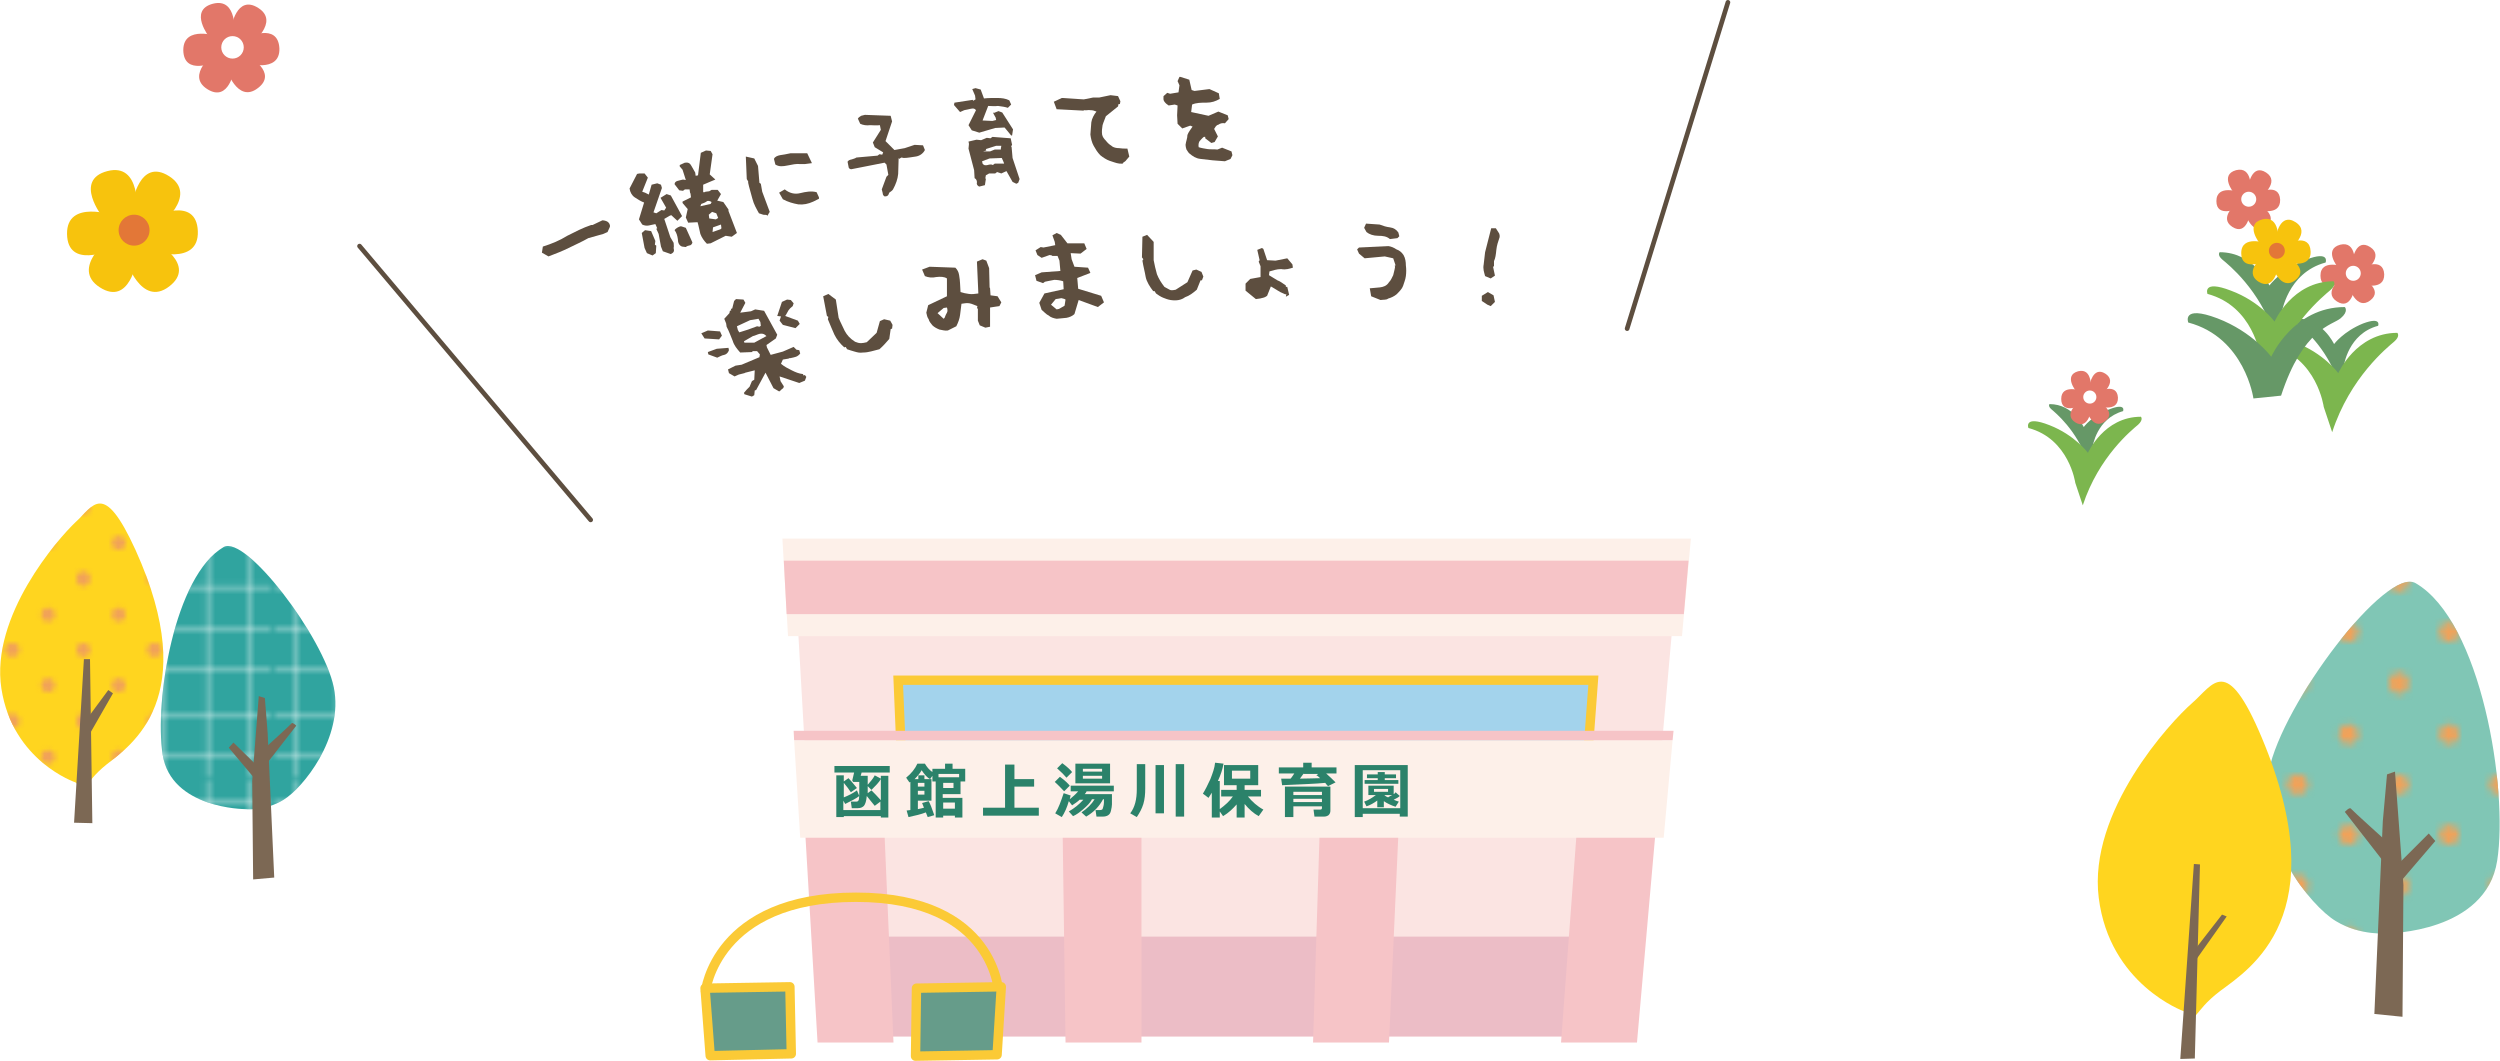 <?xml version="1.0" encoding="utf-8"?>
<!-- Generator: Adobe Illustrator 19.2.1, SVG Export Plug-In . SVG Version: 6.00 Build 0)  -->
<svg version="1.1" id="レイヤー_1" xmlns="http://www.w3.org/2000/svg" xmlns:xlink="http://www.w3.org/1999/xlink" x="0px"
	 y="0px" width="533.3" height="226.3" viewBox="0 0 533.3 226.3" style="enable-background:new 0 0 533.3 226.3;" xml:space="preserve">
<style type="text/css">
	.st0{fill:none;}
	.st1{fill:none;stroke:#FFFFFF;stroke-width:0.3;}
	.st2{fill:#F1A259;}
	.st3{fill:#E27769;}
	.st4{fill:#FFFFFF;}
	.st5{fill:#F7C30D;}
	.st6{fill:#E37737;}
	.st7{fill:none;stroke:#5D4E3F;stroke-linecap:round;stroke-linejoin:round;}
	.st8{fill:#5D4E3F;}
	.st9{fill:#669867;}
	.st10{fill:#7CB64E;}
	.st11{fill:#80C6B5;}
	.st12{fill:url(#SVGID_1_);}
	.st13{fill:#7C6854;}
	.st14{fill:#FFD51F;}
	.st15{fill:url(#SVGID_2_);}
	.st16{fill:#30A49F;}
	.st17{fill:url(#SVGID_3_);}
	.st18{fill:#FBE4E2;}
	.st19{fill:#ECBDC6;}
	.st20{fill:#A3D3EC;}
	.st21{fill:none;stroke:#FBCA36;stroke-width:2;}
	.st22{fill:#FDF0E9;}
	.st23{fill:#F6C4C7;}
	.st24{fill:none;stroke:#FBCA36;stroke-width:2;stroke-linecap:round;stroke-linejoin:round;}
	.st25{fill:#669C8A;}
	.st26{fill:#2B826A;}
	.st27{fill:#F9E2DF;}
	.st28{fill:#BBD5E4;}
	.st29{fill:#8ABDA6;}
	.st30{fill:#FBEEE7;}
	.st31{fill:#F4C2C5;}
	.st32{fill:#F0A9B7;}
	.st33{fill:none;stroke:#F9C836;stroke-width:2;}
	.st34{fill:#2C806A;}
	.st35{fill:url(#SVGID_4_);}
	.st36{fill:url(#SVGID_5_);}
	.st37{fill:url(#SVGID_6_);}
</style>
<pattern  x="-31.3" y="-309.1" width="44.2" height="44.2" patternUnits="userSpaceOnUse" id="Unnamed_Pattern_8" viewBox="0.2 -44.4 44.2 44.2" style="overflow:visible;">
	<g>
		<rect x="0.2" y="-44.4" class="st0" width="44.2" height="44.2"/>
		<line class="st1" x1="3.8" y1="-44.5" x2="3.8" y2="0"/>
		<line class="st1" x1="18.6" y1="-44.5" x2="18.6" y2="0"/>
		<line class="st1" x1="33.3" y1="-44.5" x2="33.3" y2="0"/>
		<line class="st1" x1="0" y1="-3.8" x2="44.5" y2="-3.8"/>
		<line class="st1" x1="0" y1="-18.6" x2="44.5" y2="-18.6"/>
		<line class="st1" x1="0" y1="-33.3" x2="44.5" y2="-33.3"/>
		<line class="st1" x1="0" y1="-11.2" x2="44.5" y2="-11.2"/>
		<line class="st1" x1="0" y1="-26" x2="44.5" y2="-26"/>
		<line class="st1" x1="0" y1="-40.7" x2="44.5" y2="-40.7"/>
		<line class="st1" x1="11.2" y1="-44.5" x2="11.2" y2="0"/>
		<line class="st1" x1="26" y1="-44.5" x2="26" y2="0"/>
		<line class="st1" x1="40.7" y1="-44.5" x2="40.7" y2="0"/>
	</g>
</pattern>
<pattern  x="-31.3" y="-309.1" width="28.8" height="28.8" patternUnits="userSpaceOnUse" id="Unnamed_Pattern_9" viewBox="1.4 -30.2 28.8 28.8" style="overflow:visible;">
	<g>
		<rect x="1.4" y="-30.2" class="st0" width="28.8" height="28.8"/>
		<circle class="st2" cx="30.2" cy="-1.4" r="1.4"/>
		<circle class="st2" cx="15.8" cy="-1.4" r="1.4"/>
		<circle class="st2" cx="1.4" cy="-1.4" r="1.4"/>
		<circle class="st2" cx="30.2" cy="-15.8" r="1.4"/>
		<circle class="st2" cx="15.8" cy="-15.8" r="1.4"/>
		<circle class="st2" cx="1.4" cy="-15.8" r="1.4"/>
		<circle class="st2" cx="30.2" cy="-30.2" r="1.4"/>
		<circle class="st2" cx="15.8" cy="-30.2" r="1.4"/>
		<circle class="st2" cx="1.4" cy="-30.2" r="1.4"/>
		<circle class="st2" cx="8.6" cy="-8.6" r="1.4"/>
		<circle class="st2" cx="23" cy="-8.6" r="1.4"/>
		<circle class="st2" cx="8.6" cy="-23" r="1.4"/>
		<circle class="st2" cx="23" cy="-23" r="1.4"/>
	</g>
</pattern>
<g>
	<path class="st3" d="M44.7,8c0,0-4.6-5.8,0.7-7.2C50.8-0.6,50,7.4,50,7.4S47.7,11.9,44.7,8z"/>
	<path class="st3" d="M49.3,6c0,0,1.1-7.3,5.8-4.3c4.7,3-1.7,7.8-1.7,7.8S48.5,10.8,49.3,6z"/>
	<path class="st3" d="M52.7,8c0,0,6.6-3.3,6.9,2.3c0.2,5.5-7.4,3.1-7.4,3.1S48.3,10.1,52.7,8z"/>
	<path class="st3" d="M52.9,11.9c0,0,6.5,3.6,2.1,6.9c-4.4,3.4-6.8-4.3-6.8-4.3S48.7,9.5,52.9,11.9z"/>
	<path class="st3" d="M50,14.7c0,0-1.1,7.3-5.8,4.3c-4.7-3,1.7-7.8,1.7-7.8S50.9,9.9,50,14.7z"/>
	<path class="st3" d="M45.9,13.2c0,0-6.7,3.1-6.8-2.5c0-5.5,7.5-2.9,7.5-2.9S50.4,11.3,45.9,13.2z"/>
	<circle class="st4" cx="49.6" cy="10.1" r="2.4"/>
</g>
<g>
	<path class="st5" d="M21.9,46.3c0,0-6.3-7.9,1-9.8c7.3-1.9,6.3,8.9,6.3,8.9S26,51.5,21.9,46.3z"/>
	<path class="st5" d="M28.2,43.5c0,0,1.5-10,7.9-5.9c6.4,4.1-2.3,10.7-2.3,10.7S27.1,50,28.2,43.5z"/>
	<path class="st5" d="M32.8,46.2c0,0,9.1-4.5,9.4,3.1c0.3,7.6-10.1,4.2-10.1,4.2S26.8,49.1,32.8,46.2z"/>
	<path class="st5" d="M33.2,51.6c0,0,8.9,4.9,2.9,9.5c-6,4.6-9.3-5.8-9.3-5.8S27.4,48.3,33.2,51.6z"/>
	<path class="st5" d="M29.2,55.4c0,0-1.5,10-7.9,5.9c-6.4-4.1,2.3-10.7,2.3-10.7S30.4,48.8,29.2,55.4z"/>
	<path class="st5" d="M23.6,53.3c0,0-9.2,4.2-9.3-3.4C14.2,42.4,24.5,46,24.5,46S29.7,50.7,23.6,53.3z"/>
	<circle class="st6" cx="28.6" cy="49.1" r="3.3"/>
</g>
<g>
	<line class="st7" x1="76.7" y1="52.5" x2="126" y2="110.9"/>
	<line class="st7" x1="368.6" y1="0.5" x2="347.1" y2="70.1"/>
	<path class="st8" d="M117,54.7l-1.4-0.8l0.2-1.3c1.9-0.6,3.6-1.3,5.2-2.3c1.8-0.9,3.3-1.7,5.1-2.3l0.3,0l2.1-1
		c0.3,0,0.8,0.1,1.1,0.3c0.3,0.2,0.6,0.6,0.5,1.1l-0.5,1.1l-0.9,0.4l-3.2,0.9c-1.4,0.8-2.8,1.4-4.2,2.1
		C120.1,53.5,118.6,54.1,117,54.7z"/>
	<path class="st8" d="M153.9,48.7l-0.1-0.8l-1.7,0.6l-0.1,1l1.7-0.6L153.9,48.7z M153.2,46.5l-0.4-1l-0.9-0.3l-0.7,0.6l0.1,0.8
		l1.4,0.2L153.2,46.5z M151.8,43.1c-0.3-0.2-0.8-0.4-1.1-0.1c-0.4,0.3-0.9,0.4-1.1,0.5l-0.2,0.5l2.2-0.5L151.8,43.1z M146.3,52.7
		l-0.8-0.1c-0.6-0.2-0.9-0.8-0.9-1.6c-0.1-0.7-0.3-1.4-0.7-1.9c0.2-0.3,0.4-0.4,0.7-0.6c0.3-0.1,0.5-0.3,0.8-0.2l0.9,0.3l1.4,3.1
		c0,0.2-0.2,0.5-0.4,0.6C146.8,52.4,146.5,52.5,146.3,52.7z M151.6,51.9l-0.8,0.1c-0.6-0.6-1.1-1.3-1.4-2.1
		c-0.2-0.8-0.4-1.9-0.6-2.5l-2,0.1l-0.5-1.1l0.4-1.8l-1.1-1.3l0-0.3l1.8-0.9l-0.1-0.8l-0.1-0.2l-0.1-0.7l-1,0l-0.4,0.3l-0.8-0.1
		l-1-1.3c0-0.3,0.2-0.6,0.6-0.7c0.3-0.1,0.8-0.2,1.2-0.3l0.6,0.1l-0.7-2.2l-0.6-0.7l0-0.3l1.1-0.5c0.7-0.1,1.1,0.1,1.4,0.7
		c0.3,0.5,0.5,0.9,0.8,1.4l0.1,0.7l0.5-0.1l0.6-4.8l1.1-0.5l1,0.1l0.4,0.7l-0.6,4.3l1.2,1.1l-1.2,0.5l-1.4,0.6L150,41l0.3,0l0.2-0.1
		l0.8-0.1l0.5-0.3l1.3,0l0.7,0.9l-0.8,1.4l1.3,0.3l1.1,1.6l0,0.3l1.8,4.7l-1.1,0.8l-1.3-0.2L151.6,51.9z M139.2,54.5l-1.2-0.5
		l-0.5-1.1l-0.6-3.2l0.7-0.6l1.3,0.2l0.9,2.1l-0.1,0.8l0.3,0.2l-0.1,1.6L139.2,54.5z M143.1,54.2l-1.7-0.6l-0.4-1l-0.5-2.7l-0.5-1.1
		l0.2-0.1l-0.4-0.9c-0.5,0.1-1,0.2-1.4,0.3c-0.5,0.1-1,0-1.4-0.2l-0.7-1.1l1.1-3.6c-0.6-0.2-1.4-0.7-2-1.1c-0.6-0.4-1-1.1-1.1-1.9
		l1.6-3.1l0.5-0.1l1.1,0l0.7,0.9l-1.2,3l0.6,0.2l0.8,0.4l0.6-2.1l1.2-0.3l0.8,0.3l0.2,0.7l-1.8,5.2l0.6,0.2l1.1-0.7l0.6,0.1l0.4-0.6
		l-1.2-2.1l1.3-0.8l0.9,0.3l2.4,4.4l-1,1l-1.3-1.2l-0.3,0.1l-1.2,0.7l1.3,3.9l0.7,1.2c0,0.3,0.1,0.8,0,1.1
		C143.9,53.6,143.7,53.9,143.1,54.2z"/>
	<path class="st8" d="M173.5,43c-1.1,0.5-2.1,0.7-3.2,0.6c-1.1-0.2-2.2-0.5-3.3-1.1l-0.8-1.4l1.2-0.7c1,0.8,2.1,1.1,3.3,0.8
		c1.2-0.3,2.4-0.5,3.5-0.2l0.5,1.1l0,0.3L173.5,43z M171.7,35l-1,0c-0.8-0.1-1.7,0.1-2.7,0.3c-1,0.2-1.8,0.3-2.6-0.2l-0.3-1.2
		c0.2-0.5,0.8-0.7,1.3-0.8c0.7-0.1,1.3-0.2,2.2-0.4l3.6,0l1,2.1L171.7,35z M162.8,45.8l-0.9-0.3c-0.5-0.9-1.1-1.9-1.4-3.1
		c-0.3-1.2-0.7-2.4-0.9-3.4l0-0.3l-0.3-0.5l-0.2-4.8l1.8,0.4l0.8,1.6L162,39l0.3,0.2l0.3,1.7l1.6,4.3c-0.2,0.3-0.4,0.6-0.4,0.8
		C163.3,45.7,163.1,45.9,162.8,45.8z"/>
	<path class="st8" d="M188.7,41.9c-0.3-0.2-0.4-0.4-0.4-0.7c-0.1-0.3-0.1-0.5-0.2-0.8l1-2.7l0.4-0.4l-0.4-2.2l-0.4-0.4l-7.1,1.4
		c-0.3,0-0.6-0.2-0.6-0.6c-0.1-0.3-0.1-0.7-0.2-1c0.2-0.3,0.4-0.4,0.9-0.5c0.3-0.1,0.7-0.2,1-0.4l4.5-0.4l0.4-0.3l0.6,0.1l0.2-0.5
		l-1.8-1.1l-0.4-1l1.7-2.7l-0.2-1c-0.8,0.1-1.5,0-2.1,0c-0.7,0.1-1.5,0-2.1-0.3l-0.5-1.1c0.2-0.3,0.4-0.4,0.7-0.6
		c0.3-0.1,0.5-0.1,0.8-0.2l5.5,0.2l0.3,1.2l-1.4,4.2l1.9,1.9l2.2-0.4l2.1-0.7l1.8,0.1l0.4,1c-0.4,0.8-1.2,1.3-2,1.4
		c-0.8,0.1-1.7,0.3-2.5,0.3l-0.5-0.1l-0.5,0.3l-0.1-0.2c0,1.1-0.1,2.3-0.1,3.4c-0.1,1.1-0.5,2.2-1.1,3.3c-0.2,0.3-0.4,0.4-0.8,0.7
		C189.5,41.8,189.2,41.9,188.7,41.9z"/>
	<path class="st8" d="M214.2,34.9l-0.1-0.3l-0.4-0.9l-2.6,0.1l-1.6,0.6l0.1,0.5c0.3,0.4,0.6,0.4,1.1,0.3c0.3-0.1,0.8-0.2,1.1,0
		l0.4-0.3L214.2,34.9z M213.5,31.7l0.1-0.6l-1.1,0l-2.2,0.7l0.1,0.3l-0.7,0.2l1.5,0l1-0.4l1.3,0L213.5,31.7z M216.8,39.2l-0.8-0.4
		l-1.3-2.3l-1.1,0.5l-0.9-0.3l-0.4,0.3l-1.3,0l-0.7,0.4l-0.1,0.6l0.1,0.2l-0.2,1.3l-1.2,0.3c-0.5-0.2-0.6-0.6-0.5-0.9
		c0-0.3-0.1-0.7-0.5-0.9l-0.1-1.7l-1.2-4.6l0.1-1l-0.1-0.5l1.7-0.4l1,0.1l1.2-0.5l0.8,0.1l0.4-0.3l3.9,0.3l0.3,1.4l-0.2,0.3l0.1,0.2
		l0.2,2.3l1.5,4.5l-0.3,0.8L216.8,39.2z M215.7,28.9l-1.4-1.7l-2,0.1l-3.4,1l-1.6-0.5l-0.7-1.1l1.6-3.2c-0.3-0.4-0.6-0.4-1.1-0.3
		c-0.5,0.1-0.8,0.2-1.4,0.3l-0.9,0.4l-1.3-1.5l0.1-0.5l3.9-0.6l0.1,0.2l0.5-0.3l-0.1-0.8l-0.6-1.4l0.7-0.2l1.1,0.3l0.7,1.9
		c0.8-0.1,1.8-0.1,2.8-0.1c1,0,1.8,0.1,2.6,0.5l0.4,0.9L215,23c-0.6-0.2-1.3-0.3-2.1-0.4c-0.7,0.1-1.5,0-2.1,0l-1.2,3.1l2.1,0.1
		l0.8-0.2l-0.1-0.5l-0.5-0.9l0-0.3l0.1,0.2l1-0.4l0.8,0.3l2.3,3.6l-0.2,1.3L215.7,28.9z"/>
	<path class="st8" d="M238.8,34.9c-0.8-0.1-1.4-0.4-2.1-0.6c-0.6-0.2-1.4-0.7-2-1.2c-0.6-0.6-1-1.3-1.4-2c-0.4-0.7-0.6-1.6-0.7-2.4
		c0.1-0.8,0.1-1.8,0.2-2.6c0.1-0.8,0.6-1.7,1.1-2.3c-0.5-0.2-0.8-0.3-1.3-0.3c-0.5-0.1-0.8,0.1-1.3,0l-0.2,0.1l-5.7-0.3l-0.6-1.6
		l1.7-0.8l4.7,0.3l2-0.4l1.3,0l2.4-0.5l1.6,0.2l0.5,1.1l-0.1,0.6l-0.3,0l-0.1,0.5l-2.6,2.1c-0.2,0.6-0.5,1.2-0.7,1.9
		c-0.1,0.6-0.2,1.3-0.1,2c0.1,0.5,0.4,0.9,0.8,1.3c0.3,0.4,0.7,0.8,1.2,1.1c0.4,0.4,1.1,0.5,1.6,0.5c0.6,0.1,1.1,0.1,1.8,0.1
		l0.4,1.7l-0.6,0.7c-0.2,0.3-0.4,0.4-0.7,0.6C239.6,35,239.3,34.9,238.8,34.9z"/>
	<path class="st8" d="M258.7,34.2c-0.8-0.1-1.8-0.2-2.6-0.3c-1-0.1-1.7-0.6-2.3-1.1c-0.3-0.2-0.4-0.5-0.7-0.9
		c-0.1-0.3-0.2-0.7-0.2-1c0.1-0.8,0.4-1.4,0.4-2.1c0.2-0.6,0.7-1.2,1.1-1.8l-0.5-0.2l-1.7,0.6l-1-1l-0.1-1.8l0.1-2.1l-0.6-0.2
		l-1.3,0.2c-0.3-0.2-0.6-0.4-0.9-0.8c-0.3-0.4-0.2-0.7-0.2-1.2l0.8-0.7l0.6,0.2l1.8-0.3l0.2-1.5l-0.4-0.9l0.4-0.9l0.2,0l1.9,0.6
		l0.5,2.2l0.6,0.2l3.2-0.4l2,0.9l0.2,1.2c-0.9,0.5-1.7,0.8-2.9,0.8c-1.1,0-2.1,0-3,0.4l-0.2,1.6l3.7,0.8l2.1-0.9l2,0.8l0.2,0.8
		l-0.8,0.9c-0.5-0.1-1,0-1.4,0.3c-0.5,0.1-0.7,0.6-0.9,0.9l0.8,1.6l-0.7,1.2l-0.7,0.2l-1.3-1l0-0.3l-0.3,0c-0.4,0.3-0.6,0.6-0.9,0.9
		c-0.2,0.3-0.3,0.8-0.2,1.3c0.6,0.2,1.3,0.3,1.9,0.4c0.6,0.1,1.3,0,2.1,0.1l1-0.4l2,0.8l0.2,0.8l-0.4,0.8l-1.2,0.5l-2.6-0.2
		L258.7,34.2z"/>
	<path class="st8" d="M169.7,70l-2.7-0.7l-0.7-0.9l0.3-0.9l-0.8-0.1l1-3l1.1-0.5l0.8,0.1l0.6,0.7l-0.2,0.6c-0.4,0.3-0.7,0.6-0.9,0.9
		c-0.2,0.3-0.4,0.8-0.7,1.2l2.7,1l0.4,0.7L169.7,70z M163.3,71.8l0.2-0.1c-0.4-0.4-0.7-0.6-1.4-0.5c-0.5,0.1-1,0.4-1.5,0.5l-1.9,1.1
		l0.1,0.3l2.1,0L163.3,71.8z M162.3,69.5l-0.1-0.8l-0.4-0.7l-1.8,0.3l-2.8,1.3l0.2,0.8l0.3,0.5l1.9-0.6l1.9-0.7l0.5,0.1L162.3,69.5z
		 M166.2,83.5l-1.2-0.7l-1.7-3.3l-2,3.7l-0.3,0.1l-0.1,1l-0.5,0.3l-1.6-0.5l-0.1-0.3l0.6-0.7l0.6-0.6l0.5-1.2l0.5-0.3L161,79l-2,0.5
		l-0.2,0.1l-1.2,0.3l-0.9,0.4l-1.2-0.7l-0.2-0.8l1.6-0.8l1.3-0.2l3.8-1.6l0.1-0.6l-0.6-0.7l-1,0l0,0.2l-2.6,0.1
		c-0.7-0.8-1.3-1.5-1.6-2.5c-0.4-0.9-0.7-1.9-1.3-3l-0.1-0.7l-0.4-1l1.1-1.2l0.1-0.5l0.3-0.1l-0.1-0.3l0.3-0.1l0.4-1.6l0.4-0.4
		l1.6,0.1l0.4,0.7l-1.1,2.1l2.3-0.3l0.9-0.4l1.9,0.3l2.8,5.1l-0.3,0.8l-2,1.4l0.1,0.5l0.8,1.6L167,75l2.3-1l0.6,0.6l0.6,0.1l0.2,0.7
		c-0.2,0.3-0.6,0.6-0.9,0.7c-0.3,0.1-0.7,0.2-1.2,0.3l-0.2,0l-0.2,0.1l-1.2,0.2l-0.4,0.9c0.7,0.6,1.5,1,2.3,1.4
		c0.8,0.4,1.5,0.7,2.4,0.8l0.1,0.3l0.3-0.1l0.3,0.4l-0.3,0.8l-1.2,0.5l-4.2-1.4l0.2,1l0.7,1.1c0,0.3-0.2,0.5-0.4,0.6
		C166.5,83.3,166.3,83.5,166.2,83.5z M153,76.3l-1.9-0.7l-0.1-0.5l1.9-0.7l2.5-0.2l0.1,0.5c-0.2,0.6-0.6,0.9-1,1
		C153.9,75.8,153.5,76.1,153,76.3z M153.4,72.4l-3.1-0.2l-0.7-1.1l1.4-0.6l2.6,0.2l0.4,0.9L153.4,72.4z"/>
	<path class="st8" d="M184.1,75.2c-0.7,0.1-1.1,0-1.8-0.2c-0.6-0.2-1.1-0.3-1.6-0.5l-0.3-0.5l-0.3,0.1c-0.9-0.8-1.6-1.7-2.1-2.7
		c-0.5-1.1-0.9-2.1-1.4-3.3l0.1-0.5l-0.3-0.2l-0.8-4.2l1.1-0.5l1.6,1.2l0.6,3.9c0.4,1,0.9,1.9,1.3,2.8c0.5,0.9,1.1,1.6,2.2,2.3
		c0.5,0.2,0.8,0.3,1.3,0.3c0.3,0,0.8-0.1,1.2-0.2l2.1-2l0.7-2.5l0.9-0.4l1.3,0.3l0.5,0.9l-0.1,0.8l-0.3,0.1l-0.3,2.1
		c-0.6,0.7-1.3,1.5-2.1,2.2C186.3,74.8,185.3,75.2,184.1,75.2z"/>
	<path class="st8" d="M201.5,67.8c0.2-0.5,0.3-0.8,0.5-1.1c0.2-0.3,0.1-0.8,0-1.1l-0.7,0.1l-1.3,1.1l1.3,1.2L201.5,67.8z
		 M210.2,69.9l-1.2-0.5l-0.4-1l0-2.6l-0.2,0l0.1-0.5c-0.6-0.2-1.1-0.5-1.7-0.6c-0.5-0.1-1.1,0-1.7,0.1c-0.1,0.8-0.2,1.6-0.3,2.4
		c-0.1,0.8-0.4,1.6-0.8,2.4l-1.8,0.9c-0.7,0.1-1.1-0.1-1.8-0.2c-0.5-0.2-1.1-0.5-1.5-0.9c-0.3-0.4-0.7-0.8-0.8-1.3
		c-0.3-0.4-0.4-0.9-0.5-1.4l0.4-1.6l4-1.9l0-3.8c-0.6-0.4-1.4-0.4-2.3-0.3c-0.8,0.2-1.7,0.1-2.4-0.2l-0.6-1.4l1.6-0.6l5.5,0.2
		c0.4,0.4,0.7,0.9,0.8,1.6c0.1,0.7,0.2,1.3,0.2,1.8l0.1,1.8c0.6,0.2,1.1,0.3,1.8,0.4c0.6,0.1,1.3,0,2-0.1l-0.3-6.8l1.2-0.5l0.8,0.3
		l0.6,1.6l0.1,4.1l0.1,0.2l0.1,1.5l1.5,0.2l0.8,1.3l-0.4,0.8l-0.7,0.1l-1.3,0.2l0,4.1L210.2,69.9z"/>
	<path class="st8" d="M226.6,65.5l0.5-0.3l0.2-1.3c-0.3-0.2-0.6-0.2-0.9-0.3c-0.3,0.1-0.7,0.1-1.2,0.2l-1,1.2l1.2,1l0.5-0.1
		L226.6,65.5z M225.4,68c-0.6-0.1-1.3-0.3-1.7-0.7c-0.5-0.2-1-0.8-1.5-1.2l-0.5-1.5l1.1-2l4.1-0.9l-0.1-1.7
		c-0.6-0.2-1.3-0.3-1.9-0.3c-0.7,0.1-1.4,0.3-2,0.4l-0.4,0.3l-1.4-0.5l-0.3-1.2l1.4-0.6l4-0.3l-0.2-2.2l-0.4-1l-1.3,0l0.2-0.1
		l-0.6-0.1l-1.7,0.6l-0.9-0.6l-0.4-1l1.1-0.7l0.6,0.1l2.5-0.5l-0.1-0.7l-0.5-1.4l0.9-0.5l0.9,0.4l1.4,1.8l3.6,0l0.5,1.2l-1.3,1
		l-2.1-0.1l0.2,1.3l0.6,1.6l2.9,0.2l0.5,1.1l-0.2,0.1l-2.6,1l0.2,2.3l4.9,1.5l0.6,1.4l-1.3,1l-4.1-1.5l-0.9,3
		c-0.4,0.4-1.1,0.7-1.7,0.8C226.9,67.9,226.1,67.9,225.4,68z"/>
	<path class="st8" d="M249.7,64c-0.6-0.1-1.1-0.3-1.6-0.5c-0.5-0.2-1.1-0.6-1.5-0.9l-0.3-0.5l-0.3,0c-0.7-0.9-1.4-2-1.6-3
		c-0.2-1.2-0.5-2.2-0.7-3.5l0.2-0.3l-0.3-0.4l0.1-4.4l1-0.4l1.4,1.5l0,3.9c0.2,1,0.4,2,0.7,3c0.4,1,0.9,1.8,1.6,2.7
		c0.3,0.2,0.8,0.4,1.1,0.6c0.3,0.2,0.8,0.1,1.3,0l2.5-1.6l1.1-2.5l0.8-0.2l1.1,0.5l0.4,1l-0.3,0.8l-0.3,0l-0.8,2
		c-0.8,0.7-1.6,1.3-2.5,1.6C252,64,251,64.2,249.7,64z"/>
	<path class="st8" d="M267.9,63.8l-2.2-1.8l0-1.5l1-1l2.2-0.4l0-2.3l-0.4-1l0.2-0.3l-0.5-2.2l1-0.4l0.3,0.2l0.8,2.4l1.8,0.1l2.5-0.5
		l1.1,1.3l0.1,0.7c-0.7,0.2-1.5,0.5-2.5,0.3c-1,0-1.7,0.3-2.5,0.5l-0.1,0.8c0.6,0.4,1.2,0.7,1.8,1.1c0.6,0.2,1.2,0.7,1.8,1.1l0,0.3
		l0.3,0l0.4,1.7l-0.7,0.4l0.1-0.6l-0.2,0.1l-1.1-0.5l-2-1.2l-0.8,2c-0.4,0.3-0.7,0.4-1.2,0.5C268.9,63.7,268.4,63.7,267.9,63.8z"/>
	<path class="st8" d="M296.5,51c-0.7-0.6-1.5-0.7-2.5-0.7c-1,0-1.9-0.3-2.5-0.8l-0.5-0.9l0.4-0.9l2.9,0.2c0.8,0.3,1.4,0.5,2.2,0.6
		c0.8,0.1,1.4,0.5,1.8,1.1l0.2,0.8l-0.4,0.4L296.5,51z M294.5,64l-2-0.8l-0.3-1.7c0.8-0.1,1.5-0.1,2.2-0.2c0.7-0.1,1.4-0.3,1.9-1.1
		c0.4-0.4,0.6-0.9,0.9-1.5c0.1-0.5,0.3-1.1,0.4-1.8l-0.1-0.2l0.2-0.1l-0.5-1.5l-1.8-0.4l-4.3,0.4l-1.2-1l-0.4-0.9l0.4-0.4l6.3-0.3
		c0.6,0.1,1.1,0.3,1.7,0.7c0.6,0.2,1.1,0.6,1.5,1.2c0.4,0.7,0.5,1.5,0.5,2.2c0.1,0.8,0.1,1.5,0,2.3c-0.1,0.8-0.4,1.4-0.6,2.1
		c-0.2,0.6-0.8,1.2-1.4,1.8c-0.5,0.4-1.1,0.7-1.8,0.9C295.8,64,295.1,63.9,294.5,64z"/>
	<path class="st8" d="M317.3,65l-1.2-0.8l0-1.1l1.3-0.8l1.2,0.7l0.3,1.4l-0.9,0.9L317.3,65z M318,59.4l-1.2-0.5
		c-0.2-0.8-0.5-1.5-0.3-2.5c0.1-0.8,0.2-1.6,0.3-2.6l1.3-5.1l1,0c0.3,0.4,0.4,0.7,0.7,1.1c0.1,0.3,0.2,0.7,0,1.1
		c-0.2,0.6-0.5,1.4-0.6,2.4c-0.1,1-0.2,1.8-0.5,2.4l0,1.1l-0.2,0.1l0.4,1.9L318,59.4z"/>
</g>
<g>
	<path class="st9" d="M444.5,91.1c0,0-2.2-4.9-7.3-4.9c0,0-0.4,0.4,0.4,1.1c0.8,0.7,5.4,4.4,7.7,11.1l1.1-3.1c0,0,0.8-6,6.5-7.6
		c0,0,0.7-1.8-2.9-0.4C446.3,88.6,444.5,91.1,444.5,91.1z"/>
	<path class="st10" d="M445.4,96.6c0,0,3.4-7.7,11.3-7.7c0,0,0.6,0.6-0.6,1.7c-1.3,1.1-8.4,6.8-11.8,17.2l-1.6-4.8
		c0,0-1.3-9.4-10-11.7c0,0-1.1-2.8,4.5-0.6C442.6,92.8,445.4,96.6,445.4,96.6z"/>
	<g>
		<path class="st3" d="M442.9,83.5c0,0-2.8-3.4,0.4-4.3c3.2-0.8,2.7,3.9,2.7,3.9S444.7,85.8,442.9,83.5z"/>
		<path class="st3" d="M445.7,82.3c0,0,0.7-4.3,3.4-2.6c2.8,1.8-1,4.6-1,4.6S445.2,85.1,445.7,82.3z"/>
		<path class="st3" d="M447.7,83.5c0,0,3.9-1.9,4.1,1.3c0.1,3.3-4.4,1.8-4.4,1.8S445.1,84.7,447.7,83.5z"/>
		<path class="st3" d="M447.8,85.8c0,0,3.9,2.1,1.2,4.1c-2.6,2-4-2.5-4-2.5S445.3,84.4,447.8,85.8z"/>
		<path class="st3" d="M446.1,87.5c0,0-0.7,4.3-3.4,2.6c-2.8-1.8,1-4.6,1-4.6S446.6,84.6,446.1,87.5z"/>
		<path class="st3" d="M443.7,86.6c0,0-4,1.8-4-1.5c0-3.3,4.4-1.7,4.4-1.7S446.3,85.4,443.7,86.6z"/>
		<circle class="st4" cx="445.8" cy="84.7" r="1.4"/>
	</g>
	<g>
		<g>
			<path class="st3" d="M476.5,41.1c0,0-3.1-3.8,0.5-4.8c3.6-0.9,3.1,4.3,3.1,4.3S478.5,43.7,476.5,41.1z"/>
			<path class="st3" d="M479.6,39.7c0,0,0.7-4.9,3.8-2.9c3.1,2-1.1,5.2-1.1,5.2S479,42.9,479.6,39.7z"/>
			<path class="st3" d="M481.8,41.1c0,0,4.4-2.2,4.6,1.5c0.1,3.7-4.9,2.1-4.9,2.1S478.8,42.5,481.8,41.1z"/>
			<path class="st3" d="M482,43.7c0,0,4.3,2.4,1.4,4.6c-2.9,2.2-4.5-2.8-4.5-2.8S479.2,42.1,482,43.7z"/>
			<path class="st3" d="M480,45.5c0,0-0.7,4.9-3.8,2.9c-3.1-2,1.1-5.2,1.1-5.2S480.6,42.3,480,45.5z"/>
			<path class="st3" d="M477.3,44.5c0,0-4.5,2-4.5-1.6c0-3.7,5-1.9,5-1.9S480.3,43.3,477.3,44.5z"/>
			<circle class="st4" cx="479.7" cy="42.5" r="1.6"/>
		</g>
		<g>
			<path class="st3" d="M498.7,57c0,0-3.1-3.8,0.5-4.8c3.6-0.9,3.1,4.3,3.1,4.3S500.7,59.5,498.7,57z"/>
			<path class="st3" d="M501.8,55.6c0,0,0.7-4.9,3.8-2.9c3.1,2-1.1,5.2-1.1,5.2S501.2,58.8,501.8,55.6z"/>
			<path class="st3" d="M504,57c0,0,4.4-2.2,4.6,1.5c0.1,3.7-4.9,2.1-4.9,2.1S501.1,58.3,504,57z"/>
			<path class="st3" d="M504.2,59.5c0,0,4.3,2.4,1.4,4.6c-2.9,2.2-4.5-2.8-4.5-2.8S501.4,57.9,504.2,59.5z"/>
			<path class="st3" d="M502.3,61.4c0,0-0.7,4.9-3.8,2.9c-3.1-2,1.1-5.2,1.1-5.2S502.8,58.2,502.3,61.4z"/>
			<path class="st3" d="M499.5,60.4c0,0-4.5,2-4.5-1.6c0-3.7,5-1.9,5-1.9S502.5,59.1,499.5,60.4z"/>
			<circle class="st4" cx="502" cy="58.3" r="1.6"/>
		</g>
		<path class="st9" d="M497.9,73.4c0,0-2.5-5.5-8.2-5.5c0,0-0.5,0.5,0.5,1.2c0.9,0.8,6.1,4.9,8.6,12.4l1.2-3.5c0,0,0.9-6.8,7.3-8.5
			c0,0,0.8-2-3.2-0.5C499.9,70.7,497.9,73.4,497.9,73.4z"/>
		<path class="st10" d="M498.8,79.6c0,0,3.8-8.6,12.6-8.6c0,0,0.7,0.7-0.7,1.9c-1.4,1.2-9.4,7.6-13.2,19.3l-1.8-5.4
			c0,0-1.4-10.5-11.2-13.1c0,0-1.2-3.1,5-0.7C495.7,75.3,498.8,79.6,498.8,79.6z"/>
		<path class="st9" d="M484.1,60.9c0,0-3.2-7.1-10.6-7.1c0,0-0.6,0.6,0.6,1.6c1.2,1,7.9,6.3,11.1,16l1.5-4.5c0,0,1.2-8.7,9.4-10.9
			c0,0,1-2.6-4.2-0.6C486.7,57.4,484.1,60.9,484.1,60.9z"/>
		<path class="st10" d="M485.2,68.6c0,0,3.8-8.6,12.6-8.6c0,0,0.7,0.7-0.7,1.9c-1.4,1.2-9.4,7.6-13.2,19.3l-1.8-5.4
			c0,0-1.4-10.5-11.2-13.1c0,0-1.2-3.1,5-0.7C482.1,64.3,485.2,68.6,485.2,68.6z"/>
		<path class="st9" d="M484.5,76.1c0,0,4.7-10.6,15.7-10.6c0,0,0.9,0.9-0.9,2.4c-1.8,1.5-8,2.1-12.7,16.5l-5.9,0.6
			c0,0-1.8-13-13.9-16.2c0,0-1.5-3.8,6.2-0.9C480.6,70.8,484.5,76.1,484.5,76.1z"/>
		<g>
			<path class="st5" d="M482.1,52c0,0-3.4-4.2,0.5-5.2c3.9-1,3.4,4.8,3.4,4.8S484.3,54.8,482.1,52z"/>
			<path class="st5" d="M485.5,50.5c0,0,0.8-5.3,4.2-3.1c3.4,2.2-1.2,5.7-1.2,5.7S484.9,54,485.5,50.5z"/>
			<path class="st5" d="M487.9,52c0,0,4.8-2.4,5,1.6c0.2,4-5.4,2.3-5.4,2.3S484.7,53.5,487.9,52z"/>
			<path class="st5" d="M488.1,54.8c0,0,4.7,2.6,1.5,5c-3.2,2.4-4.9-3.1-4.9-3.1S485.1,53.1,488.1,54.8z"/>
			<path class="st5" d="M486,56.9c0,0-0.8,5.3-4.2,3.2c-3.4-2.2,1.2-5.7,1.2-5.7S486.6,53.4,486,56.9z"/>
			<path class="st5" d="M483,55.8c0,0-4.9,2.2-4.9-1.8c0-4,5.4-2.1,5.4-2.1S486.3,54.4,483,55.8z"/>
			<circle class="st6" cx="485.7" cy="53.5" r="1.7"/>
		</g>
	</g>
</g>
<g>
	<path class="st11" d="M509.3,199.1c0,0,21-0.1,23.4-15.5c2.4-15.3-3.4-51.1-17.4-59.2c-6.3-3.6-28.4,25.6-31.3,40
		c-2.9,14.4,8.9,28.9,14.3,32.1C503.6,199.7,509.3,199.1,509.3,199.1z"/>
	<pattern  id="SVGID_1_" xlink:href="#Unnamed_Pattern_9" patternTransform="matrix(1.491 0 0 1.491 3866.334 3460.526)">
	</pattern>
	<path class="st12" d="M509.3,199.1c0,0,21-0.1,23.4-15.5c2.4-15.3-3.4-51.1-17.4-59.2c-6.3-3.6-28.4,25.6-31.3,40
		c-2.9,14.4,8.9,28.9,14.3,32.1C503.6,199.7,509.3,199.1,509.3,199.1z"/>
	<polygon class="st13" points="506.5,216.3 508.3,175.2 509.2,165.2 510.9,164.6 512.7,188.8 512.5,216.9 	"/>
	<path class="st13" d="M508.9,179.3c0,0-7.1-6.4-7.4-6.8c-0.3-0.4-1.3,0.7-1.3,0.7l8.4,10.8"/>
	<polyline class="st13" points="511.2,184.7 518.1,177.8 519.5,179.4 511.8,188.4 	"/>
	<path class="st14" d="M465.8,215.7c0,0-15.8-5.7-18.1-24.2c-2.3-18.4,15.3-37.5,19.9-41.5c4.6-4,7.3-10.7,14.9,7.4
		c15.9,37.9-2.6,49.3-8.9,54C467.4,216.1,469,218.6,465.8,215.7z"/>
	<polygon class="st13" points="465.1,225.9 468,184.3 469.3,184.4 468.2,225.8 	"/>
	<polyline class="st13" points="468.1,202.7 474,195.1 475,195.5 468,205.4 	"/>
</g>
<g>
	<g>
		<path class="st14" d="M16.1,166.9c0,0-13.4-4.5-15.8-20c-2.4-15.5,12.1-32,15.8-35.5c3.8-3.4,5.9-9.2,12.8,5.9
			c14.3,31.6-1,41.7-6.2,45.8C17.5,167.3,18.9,169.3,16.1,166.9z"/>
		<pattern  id="SVGID_2_" xlink:href="#Unnamed_Pattern_9" patternTransform="matrix(1.047 0 0 1.047 339.092 113.201)">
		</pattern>
		<path class="st15" d="M16.1,166.9c0,0-13.4-4.5-15.8-20c-2.4-15.5,12.1-32,15.8-35.5c3.8-3.4,5.9-9.2,12.8,5.9
			c14.3,31.6-1,41.7-6.2,45.8C17.5,167.3,18.9,169.3,16.1,166.9z"/>
		<polygon class="st13" points="15.8,175.5 17.9,140.6 19.2,140.6 19.7,175.6 		"/>
		<polyline class="st13" points="18.3,153.7 23.1,147.2 24.1,147.9 19,156.8 		"/>
	</g>
	<g>
		<path class="st16" d="M52.2,172.6c0,0-15.7-0.1-17.5-11.6c-1.8-11.5,2.5-38.2,13-44.3c4.7-2.7,21.3,19.2,23.5,29.9
			c2.2,10.8-6.7,21.6-10.7,24C56.5,173.1,52.2,172.6,52.2,172.6z"/>
		<pattern  id="SVGID_3_" xlink:href="#Unnamed_Pattern_8" patternTransform="matrix(1.227 0 0 1.227 1643.227 1153.331)">
		</pattern>
		<path class="st17" d="M52.2,172.6c0,0-15.7-0.1-17.5-11.6c-1.8-11.5,2.5-38.2,13-44.3c4.7-2.7,21.3,19.2,23.5,29.9
			c2.2,10.8-6.7,21.6-10.7,24C56.5,173.1,52.2,172.6,52.2,172.6z"/>
		<polygon class="st13" points="58.5,187.2 57.1,156.4 56.5,148.9 55.2,148.5 53.8,166.6 54,187.6 		"/>
		<path class="st13" d="M56.7,159.4c0,0,5.3-4.8,5.5-5.1c0.2-0.3,1,0.5,1,0.5l-6.3,8.1"/>
		<polyline class="st13" points="55,163.5 49.8,158.4 48.8,159.5 54.5,166.3 		"/>
	</g>
</g>
<g>
	<polygon class="st18" points="349,221.1 175.2,221.1 169.6,123 357.7,123 	"/>
	<polygon class="st19" points="339.6,221.1 175.2,221.1 174,199.8 341.3,199.8 	"/>
	<polygon class="st20" points="338.3,166.6 192.5,166.6 191.6,145.1 339.9,145.1 	"/>
	<polygon class="st21" points="338.3,166.6 192.5,166.6 191.6,145.1 339.9,145.1 	"/>
	<polygon class="st22" points="358.8,135.7 168.1,135.7 166.9,114.9 360.7,114.9 	"/>
	<polygon class="st23" points="359.2,131 167.8,131 167.2,119.6 360.2,119.6 	"/>
	<polygon class="st23" points="190.6,222.4 174.4,222.4 171.4,171.3 188.4,171.3 	"/>
	<polygon class="st23" points="243.5,222.4 227.3,222.4 226.6,171.3 243.5,171.3 	"/>
	<polygon class="st23" points="296.3,222.4 280.1,222.4 281.7,171.3 298.6,171.3 	"/>
	<polygon class="st23" points="349.2,222.4 333,222.4 336.8,171.3 353.7,171.3 	"/>
	<polygon class="st22" points="354.9,178.7 170.7,178.7 169.4,157.9 356.8,157.9 	"/>
	<polygon class="st23" points="357,155.9 169.3,155.9 169.4,157.9 356.8,157.9 	"/>
	<path class="st24" d="M150.5,211.5c0,0,2.1-20.1,32.1-20.1c30,0,30.5,20.7,30.5,20.7"/>
	<polygon class="st25" points="168.8,224.8 151.5,225.2 150.4,210.8 168.5,210.5 	"/>
	<polygon class="st24" points="168.8,224.8 151.5,225.2 150.4,210.8 168.5,210.5 	"/>
	<polygon class="st25" points="212.7,225 195.3,225.3 195.5,210.8 213.6,210.5 	"/>
	<polygon class="st24" points="212.7,225 195.3,225.3 195.5,210.8 213.6,210.5 	"/>
	<path class="st26" d="M180,174.3h-1.6v-8.9h1.6v1.3l1-0.7c0.3,0.3,0.9,1,1.8,2.1l-1.3,0.9c-0.4-0.6-0.9-1.3-1.5-2v3.1
		c1-0.4,2-0.9,2.8-1.5l0.5,1.2c-0.6,0.5-1.6,1-3,1.7l-0.4-0.7v2h7.9V171l-1.2,0.9c-0.4-0.5-1-1.2-1.7-2.1c-0.1,1.1-0.3,1.7-0.6,2.1
		c-0.3,0.3-0.7,0.5-1.3,0.5h-1.3l-0.2-1.4h1.1c0.1,0,0.3,0,0.4-0.1c0.1-0.1,0.2-0.2,0.2-0.3c0-0.1,0.1-0.5,0.1-1.1
		c0-0.6,0-1.5,0-2.7H182l-0.2-0.3l0.4-1.7H178v-1.4h11.8v1.4h-6l-0.2,0.7h1.5l0,1.9c0.5-0.6,1.1-1.2,1.5-2l1.3,0.7v-0.6h1.6v8.9
		h-1.6v-0.3H180V174.3z M185.1,167.7c0,0.5,0,1,0,1.5l0.8-0.6c0.5,0.5,1.2,1.2,2,2.1v-4.5c-0.4,0.7-1.1,1.4-2,2.3L185.1,167.7z"/>
	<path class="st26" d="M197.5,173.3c-1,0.4-2.3,0.7-3.7,1l-0.4-1.4l0.8-0.1v-6l-0.2,0.1l-0.7-1c1.1-0.9,1.9-1.9,2.4-3
		c0.5,0,1,0,1.2,0c0.3,0,0.4,0,0.4,0c0.4,0.7,0.9,1.3,1.6,1.8v-0.7h2.7v-1.1h1.6v1.1h2.7v2.7h-1v2.7h-3.8v0.8h4.2v4.2h-1.6v-0.4
		h-2.5v0.4h-1.6v-7.7h-0.7v-1.2l-0.5,0.7c-0.6-0.3-1.2-1-1.8-1.9c-0.3,0.6-0.9,1.3-1.5,1.9h0.8v-0.8h1.3v0.8h1.5v4.6h-2.9v1.8
		c0.5-0.1,1-0.2,1.3-0.3c-0.1-0.3-0.3-0.7-0.4-1l1.4-0.4c0.3,0.5,0.7,1.5,1.2,3l-1.4,0.4C197.7,173.8,197.6,173.6,197.5,173.3
		 M195.8,167.8h1.4v-0.8h-1.4V167.8z M197.2,168.7h-1.4v0.8h1.4V168.7z M200.2,165.8h4.4v-0.7h-4.4V165.8z M203.4,167h-2.2v1.1h2.2
		V167z M203.7,171.2h-2.5v1.3h2.5V171.2z"/>
	<polygon class="st26" points="221.6,174 209.7,174 209.7,172.3 214.4,172.3 214.4,163.1 216.4,163.1 216.4,166.2 220.6,166.2
		220.6,167.8 216.4,167.8 216.4,172.3 221.6,172.3 	"/>
	<path class="st26" d="M228.2,167.6l-1.2,1.2c-0.5-0.5-1.1-1.2-2-2l1.1-1.1C227.2,166.5,227.9,167.2,228.2,167.6 M232.9,170.6
		c-0.4,0.7-1,1.3-1.8,2c-0.8,0.7-1.5,1.2-2.2,1.5l-0.9-1c1.2-0.7,2.2-1.5,3.1-2.5h-0.8c-0.4,0.4-1,0.8-1.6,1.2l-0.7-0.9
		c-0.4,1.4-0.9,2.5-1.5,3.4l-1.4-0.8c0.7-1.1,1.2-2.5,1.8-4.3l1.5,0.5c-0.1,0.2-0.1,0.5-0.2,0.8c0.6-0.5,1.2-1,1.8-1.7h-1.6v-1.2
		l9.2,0v1.2h-5.8c-0.1,0.2-0.2,0.4-0.4,0.6h5.8c0,1.1,0,1.8,0,2.2c0,0.4-0.1,0.8-0.2,1.3c-0.1,0.5-0.3,0.8-0.6,1
		c-0.3,0.2-0.7,0.3-1.2,0.3h-1.3l-0.2-1.4h0.9c0.2,0,0.3,0,0.5-0.1c0.1-0.1,0.2-0.3,0.3-0.8c0.1-0.4,0.1-0.9,0.1-1.4h-0.2
		c-0.8,1.5-1.9,2.7-3.6,3.7l-1-0.9c1.2-0.8,2.2-1.8,2.8-2.8H232.9z M228.7,164.7l-1.2,1.2c-0.4-0.5-1.1-1.2-2-2l1.1-1.1
		C227.7,163.6,228.4,164.3,228.7,164.7 M236.8,167.1h-7.4v-4.2h7.4V167.1z M235.1,164H231v0.6h4.1V164z M235.1,165.5H231v0.6h4.1
		V165.5z"/>
	<path class="st26" d="M244.3,163v5.2c0,1.2-0.1,2.3-0.4,3.3c-0.3,1-0.8,1.9-1.4,2.8l-1.4-0.8c1-1.3,1.4-3,1.4-5.1V163H244.3z
		 M248.3,173.5h-1.8v-10.3h1.8V173.5z M252.6,174.2h-1.8V163h1.8V174.2z"/>
	<path class="st26" d="M260.2,174.4h-1.7v-5.3c-0.2,0.3-0.4,0.6-0.7,1.1l-1.2-0.9c0.5-0.8,1-1.8,1.6-3.1c0.5-1.3,0.9-2.4,1-3.5
		l1.8,0.2c-0.2,1.2-0.6,2.4-1.2,3.7h0.4v6c1.1-0.8,2.1-1.7,2.8-2.7h-2.5v-1.4h3.3v-1h-2.7v-4.3h7.3v4.3h-2.9v1h3.5v1.4h-2.8
		c0.9,1.1,2,2.1,3.3,2.8l-1,1.4c-1.1-0.6-2.1-1.5-3-2.6v2.9h-1.7v-2.8c-0.8,0.9-1.7,1.8-2.9,2.5l-0.7-1V174.4z M266.7,164.4h-3.9
		v1.7h3.9V164.4z"/>
	<path class="st26" d="M275.3,166.1c0.3-0.3,0.5-0.7,0.8-1.1h-3.3v-1.3h5.2v-1h1.8v1h5.3v1.3h-2.2c0.7,0.6,1.4,1.3,2,1.9l-1.6,0.8
		c-0.2-0.2-0.4-0.4-0.6-0.7c-1.9,0.2-5,0.3-9.2,0.5l-0.2-1.4c0.2,0,0.4,0,0.6,0C274.2,166.1,274.7,166.1,275.3,166.1 M282,172h-6.1
		v2.3h-1.8v-6.5h9.7v5.1c0,0.4-0.1,0.7-0.4,1c-0.3,0.2-0.6,0.3-1,0.3h-2l-0.2-1.5h1.4c0.3,0,0.4-0.1,0.4-0.4V172z M282,168.9h-6.1
		v0.7h6.1V168.9z M275.9,171.1h6.1v-0.7h-6.1V171.1z M278.1,165c-0.2,0.3-0.5,0.7-0.8,1.1c1.8,0,3.3-0.1,4.3-0.1
		c-0.3-0.3-0.5-0.5-0.8-0.6l0.4-0.3H278.1z"/>
	<path class="st26" d="M298.7,173.6h-8v0.7h-1.7v-11.1h11.3v11h-1.7V173.6z M290.7,172.4h8v-8.1h-8V172.4z M293.9,170.7
		c-0.8,0.6-1.7,1.1-2.4,1.3l-0.5-1c0.9-0.3,1.7-0.8,2.5-1.4h-1.6v-2h5.4v1.8c0.2-0.1,0.3-0.2,0.4-0.4l0.9,0.8
		c-0.3,0.3-0.7,0.5-1.3,0.8c0.4,0.2,0.8,0.3,1.1,0.4l-0.7,1.1c-0.9-0.3-1.8-0.7-2.5-1.2v1.3h-1.4V170.7z M298.3,167.2h-7.2v-0.8h2.8
		v-0.4h-2.3v-0.8h2.3v-0.5h1.5v0.5h2.4v0.8h-2.4v0.4h2.9V167.2z M296.1,168.3h-3v0.6h3V168.3z M295.3,169.6L295.3,169.6
		c0.2,0.2,0.5,0.4,0.8,0.5c0.3-0.2,0.6-0.4,0.9-0.5H295.3z"/>
</g>
</svg>
